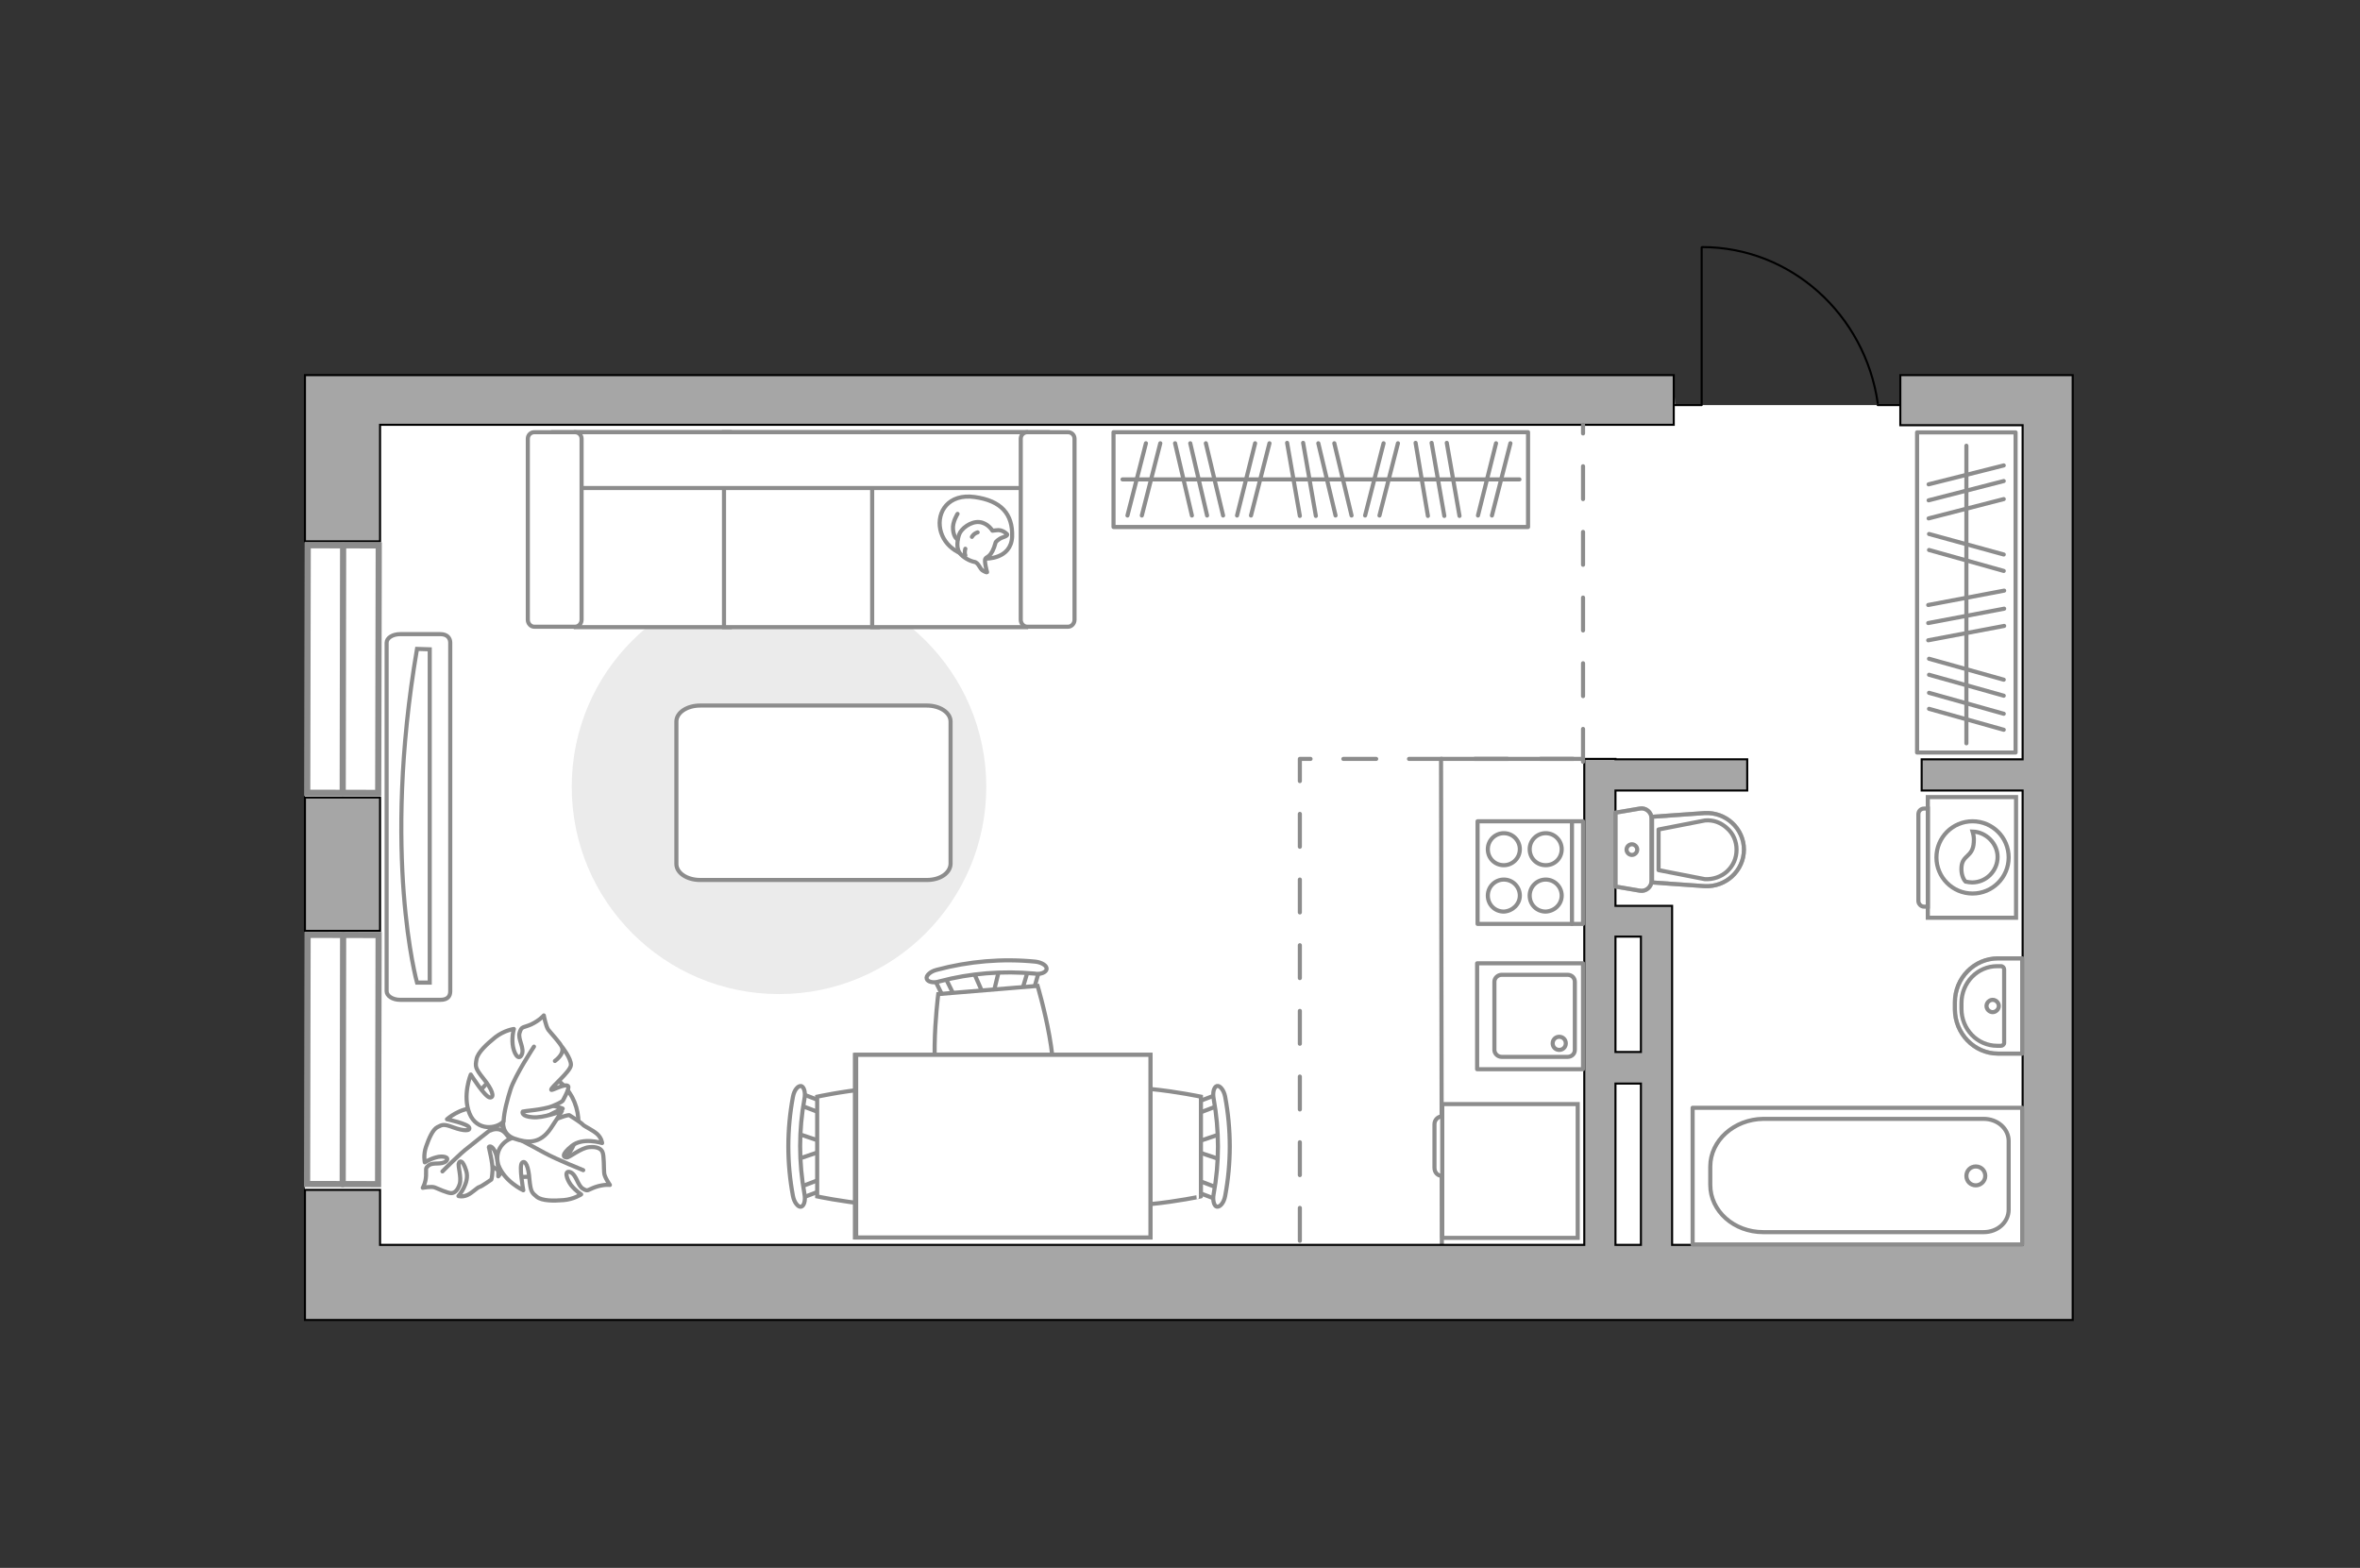 <?xml version="1.0" encoding="utf-8"?>
<!-- Generator: Adobe Illustrator 27.0.0, SVG Export Plug-In . SVG Version: 6.00 Build 0)  -->
<svg version="1.1" xmlns="http://www.w3.org/2000/svg" xmlns:xlink="http://www.w3.org/1999/xlink" x="0px" y="0px"
	 viewBox="0 0 575 382" style="enable-background:new 0 0 575 382;" xml:space="preserve">
<rect x="0" y="0" width="575" height="382" fill="#333333" stroke="none"/>
<style type="text/css">
	.st0{fill:#FFFFFF;}
	.st1{fill:#FFFFFF;stroke:#8C8C8C;stroke-miterlimit:10;}
	.st2{fill:none;stroke:#8C8C8C;stroke-linecap:round;stroke-linejoin:round;stroke-miterlimit:10;}
	.st3{fill:#EBEBEB;}
	.st4{fill:#FFFFFF;stroke:#8C8C8C;stroke-linecap:round;stroke-linejoin:round;stroke-miterlimit:10;}
	.st5{fill-rule:evenodd;clip-rule:evenodd;fill:#FFFFFF;fill-opacity:0.1;stroke:#8C8C8C;stroke-miterlimit:10;}
	.st6{fill:none;stroke:#000000;stroke-width:0.5;stroke-linecap:round;stroke-linejoin:round;stroke-miterlimit:10;}
	.st7{fill:none;stroke:#8C8C8C;stroke-linecap:round;stroke-linejoin:round;stroke-miterlimit:10;stroke-dasharray:8;}
	.st8{fill:#A6A6A6;stroke:#000000;stroke-width:0.5;stroke-miterlimit:10;}
	.st9{opacity:0.5;}
	.st10{opacity:0.5;fill:none;stroke:#8C8C8C;stroke-linecap:round;stroke-linejoin:round;stroke-miterlimit:10;}
	.st11{fill:#FFFFFF;stroke:#8C8C8C;stroke-width:1.5;stroke-linecap:round;stroke-miterlimit:10;}
</style>
<g id="bg_1_">
	<polygon class="st0" points="505,321.5 74.3,321.5 74.3,91.4 407.8,91.4 408.1,98.7 463.4,98.7 463,91.4 505,91.4 	"/>
</g>
<g id="furniture_1_">
	<g>
		<g id="Group_2_20_">
			<g id="Group_3_20_">
				<path id="Vector_10_20_" class="st1" d="M297.6,282.6l-6.8-2.3v-1.8l6.8-2.3V282.6z"/>
			</g>
			<g id="Group_4_20_">
				<path id="Vector_11_20_" class="st1" d="M291,269.7c0-0.6,0.3-1.2,0.7-1.2l5.5-2.1c0.5-0.2,1,0.2,1.2,1c0.1,0.7-0.2,1.5-0.6,1.6
					l-5.5,2.1c-0.5,0.2-1-0.2-1.2-1C291,269.9,291,269.8,291,269.7z"/>
			</g>
			<g id="Group_5_20_">
				<path id="Vector_12_20_" class="st1" d="M291,289c0-0.1,0-0.2,0-0.3c0.1-0.7,0.6-1.2,1.2-1l5.5,2.1c0.5,0.2,0.8,1,0.6,1.7
					c-0.1,0.7-0.6,1.2-1.2,1l-5.5-2.1C291.3,290.1,291,289.6,291,289z"/>
			</g>
			<path id="Vector_13_20_" class="st1" d="M264.2,291.5c-4.3-4.3-4.3-20,0-24.3c5-5,28.4,0,28.4,0v24.3
				C292.6,291.5,269.2,296.5,264.2,291.5z"/>
			<path id="Vector_14_20_" class="st1" d="M295.7,290.9c1.4-7.6,1.4-15.5,0-23.2c-0.3-1.6,0.1-2.9,0.8-3.1c0.7-0.2,1.7,1,2,2.6
				c1.5,8,1.5,16.2,0,24.2c-0.3,1.6-1.2,2.7-2,2.6C295.8,293.9,295.4,292.4,295.7,290.9z"/>
		</g>
		<g id="Group_2_22_">
			<g id="Group_3_22_">
				<path id="Vector_10_22_" class="st1" d="M194.1,276.1l6.8,2.3v1.8l-6.8,2.3V276.1z"/>
			</g>
			<g id="Group_4_22_">
				<path id="Vector_11_22_" class="st1" d="M200.7,288.9c0,0.6-0.3,1.2-0.7,1.2l-5.5,2.1c-0.5,0.2-1-0.2-1.2-1
					c-0.1-0.7,0.2-1.5,0.6-1.6l5.5-2.1c0.5-0.2,1,0.2,1.2,1C200.7,288.7,200.7,288.8,200.7,288.9z"/>
			</g>
			<g id="Group_5_22_">
				<path id="Vector_12_22_" class="st1" d="M200.7,269.7c0,0.1,0,0.2,0,0.3c-0.1,0.7-0.6,1.2-1.2,1l-5.5-2.1
					c-0.5-0.2-0.8-1-0.6-1.7c0.1-0.7,0.6-1.2,1.2-1l5.5,2.1C200.4,268.5,200.7,269.1,200.7,269.7z"/>
			</g>
			<path id="Vector_13_22_" class="st1" d="M227.5,267.2c4.3,4.3,4.3,20,0,24.3c-5,5-28.4,0-28.4,0v-24.3
				C199.1,267.2,222.5,262.1,227.5,267.2z"/>
			<path id="Vector_14_22_" class="st1" d="M196,267.7c-1.4,7.6-1.4,15.5,0,23.2c0.3,1.6-0.1,2.9-0.8,3.1c-0.7,0.2-1.7-1-2-2.6
				c-1.5-8-1.5-16.2,0-24.2c0.3-1.6,1.2-2.7,2-2.6C195.9,264.8,196.3,266.2,196,267.7z"/>
		</g>
		<g id="Group_2_21_">
			<g id="Group_3_21_">
				<path id="Vector_10_21_" class="st1" d="M243.5,236l-1.7,7l-1.8,0.2l-2.9-6.6L243.5,236z"/>
			</g>
			<g id="Group_4_21_">
				<path id="Vector_11_21_" class="st1" d="M231.2,243.7c-0.6,0.1-1.2-0.2-1.3-0.6l-2.6-5.3c-0.2-0.5,0.1-1,0.9-1.2
					c0.7-0.2,1.5,0.1,1.6,0.5l2.6,5.3c0.2,0.5-0.1,1-0.9,1.2C231.4,243.6,231.3,243.6,231.2,243.7z"/>
			</g>
			<g id="Group_5_21_">
				<path id="Vector_12_21_" class="st1" d="M250.4,242.1c-0.1,0-0.2,0-0.3,0c-0.8-0.1-1.2-0.5-1-1.1l1.7-5.7
					c0.2-0.6,0.9-0.9,1.6-0.7c0.8,0.1,1.2,0.5,1,1.1l-1.6,5.7C251.5,241.6,251,242,250.4,242.1z"/>
			</g>
			<path id="Vector_13_21_" class="st1" d="M255.1,268.6c-3.9,4.6-19.6,5.9-24.2,2c-5.4-4.6-2.3-28.4-2.3-28.4l24.2-2
				C252.8,240.2,259.7,263.2,255.1,268.6z"/>
			<path id="Vector_14_21_" class="st1" d="M252,237.2c-7.7-0.7-15.6-0.1-23.1,1.9c-1.5,0.5-2.9,0.1-3.1-0.6
				c-0.3-0.7,0.8-1.8,2.4-2.2c7.8-2.1,16-2.8,24.1-2c1.6,0.2,2.8,1,2.7,1.8C254.9,236.9,253.5,237.5,252,237.2z"/>
		</g>
		<g>
			<path id="Vector_35_5_" class="st1" d="M208.3,301.6V257h72v36v8.5H208.3z"/>
			<path class="st1" d="M208.6,257v44.5h71.7V257H208.6z"/>
		</g>
	</g>
	<path id="Vector_148_00000178167410605087593790000004922509911844965027_" class="st2" d="M351.3,303.5l-0.2-118.6h34.2"/>
	<path id="Vector_51_00000081627096133985862010000000328908239988009627_" class="st3" d="M189.8,242.2
		c-27.9,0-50.5-22.6-50.5-50.5c0-27.9,22.6-50.4,50.5-50.4c27.9,0,50.5,22.6,50.5,50.4C240.3,219.6,217.7,242.2,189.8,242.2z"/>
	<path id="Vector_84_00000075855210656446265500000018209600548230179485_" class="st4" d="M225.8,214.4h-55.2
		c-3.2,0-5.8-1.7-5.8-3.9v-34.7c0-2.2,2.6-3.9,5.8-3.9h55.2c3.2,0,5.8,1.7,5.8,3.9v34.7C231.5,212.7,229.1,214.4,225.8,214.4z"/>
	<g>
		<path id="Vector_90_00000182515757872580860860000014349137717902541983_" class="st1" d="M94.2,241.5c0,1.1,1.4,2.1,3.3,2.1h9.8
			c1.8,0,2.4-0.9,2.4-2.1v-84.9c0-1.1-0.7-2.1-2.4-2.1h-9.8c-1.8,0-3.3,0.9-3.3,2.1V241.5z"/>
		<path id="Vector_91_00000158014206324287890590000014069126850663667851_" class="st1" d="M104.7,158.2v81.2l-3.1,0
			c0,0-8.6-30.8,0-81.3L104.7,158.2z"/>
	</g>
	<g>
		<path id="Vector_54_00000026138842220335630920000011366588240458955430_" class="st1" d="M140.3,105.3h37.5v47.5h-37.5V105.3z"/>
		<path id="Vector_55_00000073691178497053979810000002939193381075964094_" class="st1" d="M176.4,105.3h37.5v47.5h-37.5V105.3z"/>
		<path id="Vector_56_00000013150807360283786380000015731996176718216888_" class="st1" d="M212.5,105.3H250v47.5h-37.5V105.3z"/>
		<path id="Vector_57_00000090257789754608093870000016183572299248242354_" class="st1" d="M138.4,118.9l-3.5-13.6h120.4v13.6
			H138.4z"/>
		<path id="Vector_58_00000052092891811054387330000007060508169647237565_" class="st1" d="M141.7,106.9V151c0,0.9-0.7,1.7-1.6,1.7
			h-9.9c-0.9,0-1.6-0.8-1.6-1.7v-44.1c0-0.9,0.7-1.6,1.6-1.6h9.9C141,105.3,141.7,106,141.7,106.9z"/>
		<path id="Vector_59_00000060006610037080487540000015476987147325802929_" class="st1" d="M261.8,106.9V151c0,0.9-0.7,1.7-1.6,1.7
			h-9.9c-0.9,0-1.6-0.8-1.6-1.7v-44.1c0-0.9,0.7-1.6,1.6-1.6h9.9C261.1,105.3,261.8,106,261.8,106.9z"/>
		<g>
			<path class="st4" d="M240.2,136.1c0,0,6.1,0.2,6.4-5.3c0.2-5.6-2.7-8.8-9.1-9.7c-6.4-0.9-9.3,3.6-8.4,7.9
				C230,133.2,234.1,136,240.2,136.1z"/>
			<path class="st4" d="M242.6,132.1c0,0,0.6-0.8,1.8-1.2c1.2-0.4,1-0.7,1-0.7s-1.1-1.3-2.7-1c-0.9,0.1-0.9,0.1-0.9,0.1
				s-1.1-1.9-3.2-2.1c-2.1-0.2-4.4,1.6-4.9,3c-0.5,1.4-0.7,3.4,0.1,4.5c0.8,1.1,2.5,2,3.6,2.2c1.1,0.2,1.3,1.8,2.2,2.2
				c0.9,0.5,0.9,0.3,0.9,0.3s-0.8-2.8-0.4-3.3C240.3,135.6,241.6,135.9,242.6,132.1z"/>
			<path class="st4" d="M236.8,130.8c0,0,0.4-0.8,1.4-1.1"/>
			<path class="st4" d="M235.2,133.7c0,0-0.3,0.9,0,1.6"/>
			<path class="st2" d="M233.3,131.4c0,0-0.9-0.3-1.1-2.4c-0.2-1.8,1.1-3.8,1.1-3.8"/>
		</g>
	</g>
	<path id="r1_00000179608601133596144500000012584988572758946471_" class="st2" d="M294.5,222.8"/>
	<g>
		<g>
			<path class="st1" d="M469.7,223.6v-29.4h21.5v29.4H469.7z"/>
			<path class="st5" d="M467.4,219.5v-21.1c0-0.8,0.6-1.4,1.4-1.4h0.9v23.9h-0.9C468,220.9,467.4,220.2,467.4,219.5z"/>
		</g>
		<g>
			<circle class="st1" cx="480.6" cy="208.9" r="8.8"/>
			<path class="st1" d="M477.9,211.3c0.2-3.1,2.8-2.4,3-6.1c0.1-1.2-0.1-1.9-0.3-2.6c3.3,0.1,6.1,2.9,6.1,6.2c0,3.4-2.8,6.2-6.2,6.2
				c-0.5,0-1.1-0.1-1.6-0.2C478.3,214.2,477.8,212.9,477.9,211.3z"/>
		</g>
	</g>
	<g>
		<rect x="271.3" y="105.3" class="st2" width="101" height="23.1"/>
		<line class="st2" x1="313.6" y1="107.9" x2="316.7" y2="125.7"/>
		<line class="st2" x1="317.5" y1="107.9" x2="320.6" y2="125.7"/>
		<line class="st2" x1="279.2" y1="108" x2="274.7" y2="125.6"/>
		<line class="st2" x1="282.7" y1="108" x2="278.2" y2="125.6"/>
		<line class="st2" x1="305.8" y1="108" x2="301.4" y2="125.6"/>
		<line class="st2" x1="309.3" y1="108" x2="304.8" y2="125.6"/>
		<line class="st2" x1="293.8" y1="108" x2="298" y2="125.6"/>
		<line class="st2" x1="286.3" y1="108" x2="290.4" y2="125.6"/>
		<line class="st2" x1="290" y1="108" x2="294.1" y2="125.6"/>
		<line class="st2" x1="344.9" y1="107.9" x2="347.9" y2="125.7"/>
		<line class="st2" x1="348.8" y1="107.9" x2="351.9" y2="125.7"/>
		<line class="st2" x1="352.5" y1="107.9" x2="355.6" y2="125.7"/>
		<line class="st2" x1="364.5" y1="108" x2="360.1" y2="125.6"/>
		<line class="st2" x1="368" y1="108" x2="363.5" y2="125.6"/>
		<line class="st2" x1="337.1" y1="108" x2="332.6" y2="125.6"/>
		<line class="st2" x1="340.6" y1="108" x2="336.1" y2="125.6"/>
		<line class="st2" x1="325.1" y1="108" x2="329.3" y2="125.6"/>
		<line class="st2" x1="321.2" y1="108" x2="325.4" y2="125.6"/>
		<line class="st2" x1="273.5" y1="116.8" x2="370.2" y2="116.8"/>
	</g>
	<g>
		<path id="Vector_8_00000012468164063671008510000007397104002500158116_" class="st1" d="M351.4,269.3v32.1c0,0.1,0.1,0.2,0.2,0.2
			h32.8v-32.6h-32.8C351.5,269.1,351.4,269.2,351.4,269.3z"/>
		<path id="Vector_9_00000057135671616712599800000013796159361525487253_" class="st1" d="M351.4,286.5V272c-1.1,0-1.9,0.9-1.9,1.9
			v10.6C349.5,285.7,350.3,286.5,351.4,286.5z"/>
	</g>
	<g>
		<path id="Vector_60_6_" class="st1" d="M116.1,279.8c3.5,6.4,11.4,8.8,17.9,5.4c6.4-3.5,8.8-11.4,5.4-17.9
			c-3.5-6.4-11.4-8.8-17.9-5.4C115,265.4,112.6,273.4,116.1,279.8z"/>
		<path class="st4" d="M119.6,275.4c0,0,2.1-1.1,3.7,0.9c1.7,2,2.7,4.3,0.5,7.2c-2.2,2.9-2.4,3.1-2.4,3.1s0.1-3.9-0.7-5.8
			c-0.8-1.9-1.6-1.5-1.6-1.3c0,0.2,1,3.8,0.9,5.7c-0.1,1.9-0.3,2.2-0.3,2.2s-2.4,1.7-2.9,1.8c-0.5,0.1-1.8,1.5-3,2s-2.1,0.2-2.1,0.2
			s2.8-3.2,1.9-6.1c-0.9-2.9-1.6-2.5-1.8-1.9c-0.3,0.6,0.7,3.5,0.2,5.1c-0.5,1.6-1.3,2.2-2.1,2.2c-0.8,0-3.3-1.1-4-1.4
			c-0.8-0.3-2.9,0.1-2.9,0.1s0.7-1.1,0.8-2.9c0.1-1.8-0.3-1.8,0.7-2.6c1.1-0.8,3.1,0,4.2-1c1-1-0.9-1.4-2.5-0.9
			c-1.5,0.4-2.7,1.2-2.7,1.2s-0.4-1.8,0.3-3.8c0.7-2,1.6-4.2,2.8-4.8c1.2-0.6,1.5-0.8,3.9,0.1c2.5,0.9,4.2,0.9,3.8,0
			c-0.3-0.9-5.4-2-5.4-2s3.2-2.9,7-2.7C119.6,270,120.4,273.8,119.6,275.4z"/>
		<path class="st2" d="M107.8,285.4c0,0,4.2-4.3,6.5-6c1.4-1.1,4.1-3.3,5.3-4.2c1.6-1.3,3.6-2,5.6-2.3"/>
		<path class="st4" d="M126,277.1c0,0-2.1-1.7-0.8-4.4c1.4-2.7,3.4-4.9,7.5-3.8c4.2,1,4.4,1.2,4.4,1.2s-4.2,1.7-5.9,3.5
			c-1.6,1.8-0.9,2.4-0.7,2.3c0.2,0,3.6-2.8,5.7-3.5c2.1-0.8,2.5-0.7,2.5-0.7s2.9,1.8,3.3,2.3c0.3,0.4,2.4,1.3,3.5,2.3
			c1.1,1,1.2,2.2,1.2,2.2s-4.7-1.5-7.4,0.7c-2.7,2.2-2,2.8-1.2,2.8c0.7,0,3.4-2.3,5.4-2.5c2-0.2,3,0.4,3.3,1.2c0.4,0.9,0.3,4,0.4,5
			c0,1,1.4,3,1.4,3s-1.4-0.2-3.5,0.5c-2,0.7-1.8,1.2-3.1,0.4c-1.3-0.8-1.5-3.3-3-4c-1.6-0.6-1,1.6,0.1,3.1c1.2,1.5,2.5,2.3,2.5,2.3
			s-1.8,1.2-4.3,1.4c-2.5,0.2-5.2,0.2-6.5-0.8c-1.2-1-1.5-1.2-1.8-4.2c-0.2-3.1-1-4.9-1.8-4.1c-0.8,0.7,0.3,6.7,0.3,6.7
			s-4.6-2.1-6.1-6.2C120.2,279.5,123.9,277,126,277.1z"/>
		<path class="st2" d="M142.1,285.1c0,0-6.5-2.6-9.4-4.2c-1.8-1-5.4-2.9-6.9-3.7c-2.1-1.2-3.8-2.9-5-5"/>
		<g>
			<path class="st4" d="M135.2,258.5c1.7-1.3,2.1-2.5,1.7-3.4c-0.4-1-2.7-3.4-3.3-4.2s-1.1-3.5-1.1-3.5s-1,1.2-3.1,2.2
				c-2.1,0.9-2.3,0.4-2.8,2c-0.5,1.6,1.3,3.8,0.5,5.4c-0.8,1.6-2-0.5-2.2-2.6c-0.2-2,0.3-3.7,0.3-3.7s-2.3,0.3-4.5,2
				c-2.1,1.7-4.3,3.7-4.6,5.4c-0.3,1.7-0.4,2.1,1.7,4.7c2.1,2.6,2.8,4.6,1.6,4.6c-1.2,0-4.7-5.6-4.7-5.6s-2.1,5.1-0.3,9.5
				c1.8,4.4,6.6,3.7,8.2,2c0,0-0.4,3,2.7,4.1c3.1,1.1,6.3,1.4,8.9-2.5c2.6-3.9,2.7-4.2,2.7-4.2s-4.6,1.8-7.2,1.5
				c-2.6-0.2-2.5-1.2-2.3-1.4c0.2-0.1,4.9-0.4,7.2-1.3c2.2-0.9,2.5-1.3,2.5-1.3s1.8-3.1,1.3-3.6c-0.8-0.7-4.1,1.3-4.1,0.9
				c-0.1-0.6,4.7-4.4,4.8-6c0.1-1.6-2.2-4.5-2.2-4.5"/>
			<path class="st2" d="M130.1,255c0,0-4.6,7-5.7,10.4c-0.7,2.2-1.6,5.4-1.7,7.8"/>
		</g>
	</g>
	<g>
		
			<rect x="440.1" y="132.3" transform="matrix(-4.933317e-11 1 -1 -4.933317e-11 623.384 -334.756)" class="st2" width="78" height="24"/>
		<line class="st2" x1="488.3" y1="143.9" x2="469.8" y2="147.4"/>
		<line class="st2" x1="488.3" y1="148.3" x2="469.8" y2="151.8"/>
		<line class="st2" x1="488.3" y1="152.5" x2="469.8" y2="156"/>
		<line class="st2" x1="488.2" y1="135.1" x2="470" y2="130.1"/>
		<line class="st2" x1="488.2" y1="139.1" x2="470" y2="134"/>
		<line class="st2" x1="488.2" y1="173.9" x2="470" y2="168.8"/>
		<line class="st2" x1="488.2" y1="177.8" x2="470" y2="172.7"/>
		<line class="st2" x1="488.2" y1="165.6" x2="470" y2="160.5"/>
		<line class="st2" x1="488.2" y1="169.5" x2="470" y2="164.4"/>
		<line class="st2" x1="488.2" y1="113.4" x2="469.9" y2="118"/>
		<line class="st2" x1="488.2" y1="121.6" x2="469.9" y2="126.3"/>
		<line class="st2" x1="488.2" y1="117.2" x2="469.9" y2="121.9"/>
		<line class="st2" x1="479.1" y1="108.6" x2="479.1" y2="181.1"/>
	</g>
</g>
<g id="plan">
	<g>
		<polyline class="st6" points="414.6,60.3 414.6,98.7 408.1,98.7 		"/>
		<line class="st6" x1="463.4" y1="98.7" x2="457.5" y2="98.7"/>
		<path class="st6" d="M457.5,98.2c-3.1-21.5-21.1-38-42.8-38"/>
	</g>
	<path class="st7" d="M316.7,302.3c0,0,0-117.4,0-117.4c1.2,0,70.1,0,71.3,0"/>
	<g>
		<polygon class="st8" points="92.6,103.5 407.8,103.5 407.8,91.4 92.6,91.4 84.7,91.4 74.3,91.4 74.3,131.9 92.6,131.9 		"/>
		<rect x="74.3" y="194.3" class="st8" width="18.3" height="32.5"/>
		<path class="st8" d="M492.8,91.4H463v12.2h29.8v81.4h-24.6v7.6h24.6v110.7h-85.4V264v-7.6v-28.1v-7.5v-0.1h-13.8v-28.1h32.1v-7.6
			h-32.1v-0.1H386v118.4H92.6v-13.4H74.3v31.7h6.1h12.2H505v-13v-5.3V103.5V91.4H492.8z M393.6,228.2h6.2v28.1h-6.2V228.2z
			 M393.6,264h6.2v39.3h-6.2V264z"/>
	</g>
	<g>
		<g class="st9">
			<path class="st2" d="M402.4,199.4v15.2c0,1.5-1.4,2.7-2.9,2.4l-5.9-1v-18l5.9-1C401,196.7,402.4,197.9,402.4,199.4z"/>
			<path class="st2" d="M402.5,215v-16l12.8-0.9c5.2-0.3,9.6,3.7,9.6,8.9c0,5.1-4.4,9.2-9.6,8.9L402.5,215z"/>
		</g>
		<g>
			<path class="st2" d="M402.4,199.4v15.2c0,1.5-1.4,2.7-2.9,2.4l-5.9-1v-18l5.9-1C401,196.7,402.4,197.9,402.4,199.4z"/>
			<path class="st2" d="M424.9,207L424.9,207c0,5.1-4.4,9.2-9.6,8.9l-12.8-0.9v-16l12.8-0.9C420.5,197.8,424.9,201.9,424.9,207z"/>
			<path class="st2" d="M404.1,212l11.3,2.2c2,0.1,4-0.6,5.4-1.9c1.5-1.4,2.3-3.2,2.3-5.3c0-2-0.8-3.9-2.3-5.2
				c-1.5-1.4-3.4-2.1-5.4-1.9l-11.3,2.2V212z"/>
			<path class="st2" d="M397.6,205.7c-0.7,0-1.3,0.6-1.3,1.3c0,0.7,0.6,1.3,1.3,1.3c0.7,0,1.3-0.6,1.3-1.3
				C398.9,206.3,398.3,205.7,397.6,205.7z"/>
		</g>
	</g>
	<g>
		<polyline class="st2" points="412.4,303.2 492.7,303.2 492.7,269.9 412.4,269.9 412.4,303.2 		"/>
		<path class="st2" d="M416.7,284.2v4.5c0,6.4,5.8,11.5,12.9,11.5l53.7,0c3.4,0,6.1-2.4,6.1-5.5v-16.7c0-3-2.7-5.4-6.1-5.4l-53.7,0
			C422.5,272.7,416.7,277.9,416.7,284.2z"/>
		<path class="st2" d="M481.4,284.2c-1.3,0-2.3,1-2.3,2.3c0,1.3,1,2.3,2.3,2.3c1.2,0,2.3-1,2.3-2.3
			C483.7,285.2,482.7,284.2,481.4,284.2z"/>
	</g>
	<g>
		<path class="st10" d="M476.3,244.2l0,1.7c0,5.9,4.7,10.8,10.5,10.8l5.9,0l0-23.2h-5.9C481,233.5,476.3,238.3,476.3,244.2z"/>
		<g>
			<path class="st2" d="M477.9,244.4v1.4c0,5,3.9,9,8.7,9l0.9,0c0.4,0,0.8-0.3,0.8-0.7v-17.9c0-0.4-0.3-0.8-0.8-0.8h-0.9
				C481.8,235.4,477.9,239.4,477.9,244.4z"/>
			<path class="st2" d="M485.5,243.6c-0.8,0-1.5,0.7-1.5,1.5c0,0.8,0.7,1.5,1.5,1.5c0.8,0,1.5-0.7,1.5-1.5
				C487,244.3,486.3,243.6,485.5,243.6z"/>
			<path class="st2" d="M476.3,244.2l0,1.7c0,5.9,4.7,10.8,10.5,10.8l5.9,0l0-23.2h-5.9C481,233.5,476.3,238.3,476.3,244.2z"/>
		</g>
	</g>
	<g>
		<g>
			
				<rect x="359.9" y="234.7" transform="matrix(-3.588332e-10 1 -1 -3.588332e-10 620.394 -125.196)" class="st2" width="25.8" height="25.8"/>
		</g>
		<path class="st2" d="M383.7,239.2v16.6c0,1-0.8,1.7-1.8,1.7h-16c-1,0-1.8-0.8-1.8-1.7v-16.6c0-0.9,0.8-1.7,1.8-1.7h16
			C383,237.5,383.7,238.3,383.7,239.2z"/>
		<path class="st2" d="M378.3,254.2c0,0.9,0.7,1.6,1.6,1.6c0.9,0,1.6-0.7,1.6-1.6c0-0.9-0.7-1.6-1.6-1.6
			C379,252.6,378.3,253.3,378.3,254.2z"/>
	</g>
	<g>
		<rect x="360" y="200.1" class="st2" width="25.7" height="25"/>
		<g>
			<g>
				<path class="st2" d="M370.3,218.2c0-2.1-1.7-3.9-3.9-3.9c-2.1,0-3.9,1.7-3.9,3.9c0,2.2,1.7,3.9,3.9,3.9
					C368.5,222,370.3,220.3,370.3,218.2z"/>
				<path class="st2" d="M380.5,218.2c0-2.1-1.7-3.9-3.9-3.9c-2.1,0-3.9,1.7-3.9,3.9c0,2.2,1.7,3.9,3.9,3.9
					C378.8,222,380.5,220.3,380.5,218.2z"/>
			</g>
			<g>
				<path class="st2" d="M370.3,206.9c0-2.1-1.7-3.9-3.9-3.9c-2.1,0-3.9,1.7-3.9,3.9c0,2.2,1.7,3.9,3.9,3.9
					C368.5,210.8,370.3,209.1,370.3,206.9z"/>
				<path class="st2" d="M380.5,206.9c0-2.1-1.7-3.9-3.9-3.9c-2.1,0-3.9,1.7-3.9,3.9c0,2.2,1.7,3.9,3.9,3.9
					C378.8,210.8,380.5,209.1,380.5,206.9z"/>
			</g>
		</g>
		<line class="st2" x1="383" y1="225.1" x2="383" y2="200.4"/>
	</g>
	<line class="st7" x1="385.7" y1="185.6" x2="385.7" y2="103.5"/>
</g>
<g id="windows_1_">
	<g>
		
			<rect x="53.4" y="154.4" transform="matrix(2.093416e-03 -1 1 2.093416e-03 -79.661 246.223)" class="st11" width="60.3" height="17.3"/>
		<line class="st11" x1="83.5" y1="193.2" x2="83.6" y2="132.9"/>
	</g>
	<g>
		
			<rect x="53.2" y="249.5" transform="matrix(2.093417e-03 -1 1 2.093417e-03 -174.792 341.151)" class="st11" width="60.7" height="17.3"/>
		<line class="st11" x1="83.5" y1="288.5" x2="83.6" y2="227.8"/>
	</g>
</g>
<g id="points">
	<path id="r1" class="st2" d="M266.8,192.5"/>
	<path id="k1" class="st2" d="M334.9,247.6"/>
	<path id="s1" class="st2" d="M444.2,239.4"/>
	<path id="h1" class="st2" d="M428.6,141.3"/>
</g>
</svg>
